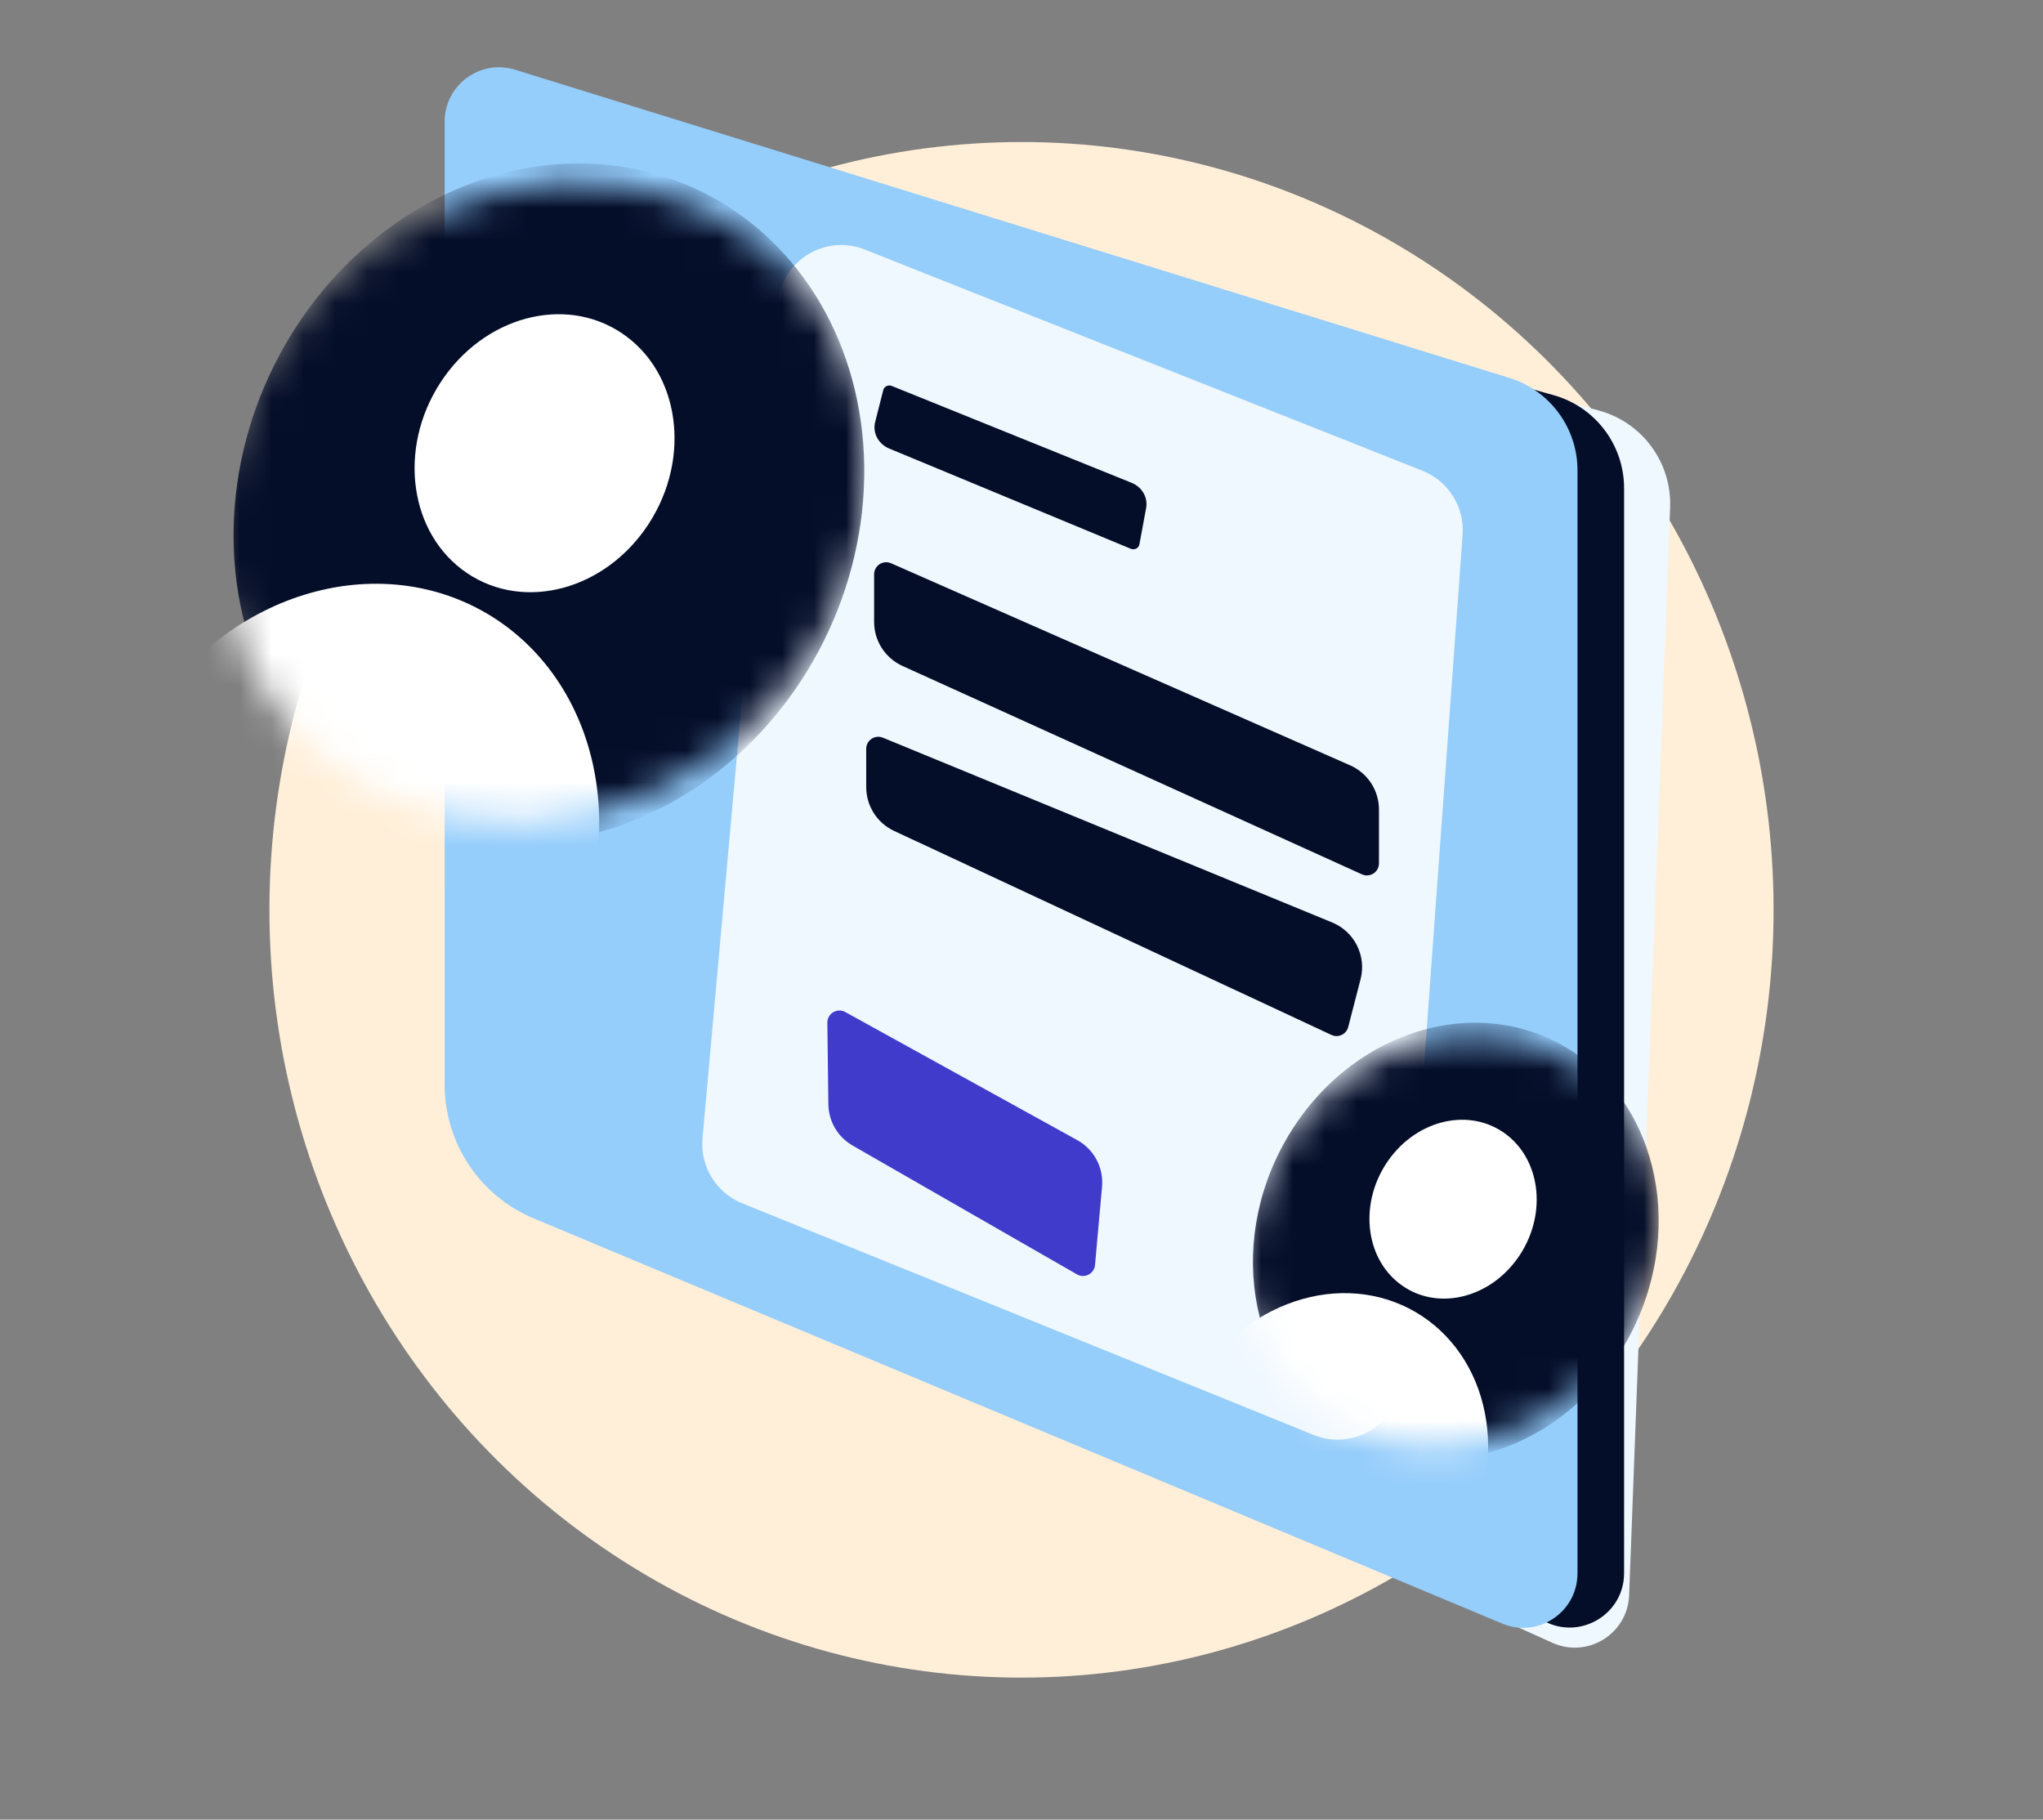 <svg width="64" height="57" viewBox="0 0 64 57" fill="none" xmlns="http://www.w3.org/2000/svg">
<rect x="0" y="0" width="64" height="57" fill="#808080" stroke="none"/>
<ellipse cx="32" cy="28.5" rx="23.56" ry="24.051" fill="#FFEFD9"/>
<path d="M51.035 49.972L52.319 15.895C52.372 14.492 51.452 13.236 50.098 12.863L16.479 3.594C15.395 3.295 14.324 4.111 14.324 5.236L14.323 33.065C14.323 34.852 15.37 36.472 16.999 37.206L48.633 51.461C49.735 51.957 50.989 51.18 51.035 49.972Z" fill="#EFF7FF"/>
<path d="M50.877 49.277V15.293C50.877 13.937 49.975 12.746 48.67 12.379L16.486 3.314C15.4 3.008 14.322 3.825 14.322 4.953L14.322 26.457C14.322 28.003 15.109 29.444 16.411 30.279L48.254 50.711C49.388 51.438 50.877 50.624 50.877 49.277Z" fill="#050E29"/>
<path d="M49.417 49.286V14.731C49.417 13.404 48.553 12.232 47.286 11.839L16.136 2.184C15.04 1.844 13.929 2.664 13.929 3.811L13.93 33.977C13.93 35.808 15.03 37.46 16.719 38.166L47.057 50.858C48.179 51.327 49.417 50.503 49.417 49.286Z" fill="#95CDFB"/>
<path d="M43.896 43.24L45.819 16.75C45.882 15.88 45.373 15.068 44.562 14.746L27.09 7.817C25.848 7.324 24.481 8.166 24.361 9.497L22.006 35.659C21.927 36.536 22.431 37.361 23.247 37.692L41.15 44.949C42.408 45.458 43.798 44.594 43.896 43.24Z" fill="#EFF7FF"/>
<path d="M34.303 39.625L34.523 37.176C34.577 36.578 34.273 36.005 33.748 35.715L26.48 31.702C26.226 31.561 25.914 31.748 25.918 32.038L25.95 34.591C25.957 35.126 26.245 35.617 26.709 35.884L33.737 39.919C33.977 40.057 34.278 39.9 34.303 39.625Z" fill="#403BCB"/>
<path d="M43.198 27.044L43.198 25.359C43.198 24.759 42.844 24.216 42.295 23.974L27.914 17.644C27.664 17.534 27.383 17.717 27.383 17.991L27.383 19.482C27.383 20.075 27.73 20.614 28.27 20.86L42.663 27.388C42.914 27.502 43.198 27.319 43.198 27.044Z" fill="#050E29"/>
<path d="M35.693 17.055L35.904 15.915C35.966 15.584 35.777 15.256 35.447 15.123L27.936 12.09C27.826 12.045 27.699 12.105 27.671 12.215L27.416 13.217C27.329 13.558 27.514 13.909 27.857 14.051L35.423 17.19C35.539 17.238 35.672 17.171 35.693 17.055Z" fill="#050E29"/>
<path d="M42.235 32.17L42.622 30.673C42.81 29.941 42.431 29.183 41.732 28.896L27.658 23.108C27.409 23.005 27.135 23.189 27.135 23.458L27.136 24.658C27.136 25.245 27.476 25.78 28.009 26.028L41.709 32.419C41.923 32.519 42.176 32.4 42.235 32.17Z" fill="#050E29"/>
<mask id="mask0_225_11162" style="mask-type:alpha" maskUnits="userSpaceOnUse" x="38" y="32" width="15" height="14">
<ellipse cx="6.804" cy="6.149" rx="6.804" ry="6.149" transform="matrix(0.806 -0.592 0.576 0.817 36.493 37.873)" fill="#D9D9D9"/>
</mask>
<g mask="url(#mask0_225_11162)">
<ellipse cx="6.99" cy="6.2" rx="6.99" ry="6.2" transform="matrix(0.496 -0.868 0.859 0.512 36.813 41.779)" fill="#050E29"/>
<ellipse cx="2.537" cy="2.877" rx="2.537" ry="2.877" transform="matrix(0.828 0.56 -0.544 0.839 44.984 34.043)" fill="white"/>
<path d="M45.653 48.593C46.043 47.979 46.323 47.301 46.478 46.599C46.633 45.896 46.66 45.183 46.558 44.498C46.455 43.815 46.225 43.173 45.88 42.612C45.535 42.05 45.082 41.58 44.547 41.226C44.013 40.873 43.407 40.644 42.764 40.552C42.121 40.461 41.453 40.508 40.8 40.693C40.147 40.877 39.52 41.194 38.955 41.626C38.391 42.058 37.9 42.597 37.51 43.211L41.582 45.902L45.653 48.593Z" fill="white"/>
</g>
<mask id="mask1_225_11162" style="mask-type:alpha" maskUnits="userSpaceOnUse" x="6" y="5" width="22" height="21">
<ellipse cx="10.577" cy="9.559" rx="10.577" ry="9.559" transform="matrix(0.806 -0.592 0.576 0.817 3.029 14.19)" fill="#D9D9D9"/>
</mask>
<g mask="url(#mask1_225_11162)">
<ellipse cx="10.866" cy="9.639" rx="10.866" ry="9.639" transform="matrix(0.496 -0.868 0.859 0.512 3.526 20.262)" fill="#050E29"/>
<ellipse cx="3.943" cy="4.472" rx="3.943" ry="4.472" transform="matrix(0.828 0.56 -0.544 0.839 16.227 8.237)" fill="white"/>
<path d="M17.269 30.856C17.874 29.901 18.31 28.848 18.551 27.756C18.793 26.664 18.835 25.554 18.675 24.491C18.515 23.427 18.157 22.431 17.621 21.558C17.085 20.685 16.381 19.953 15.55 19.404C14.719 18.855 13.776 18.498 12.777 18.356C11.777 18.214 10.74 18.288 9.724 18.575C8.708 18.861 7.734 19.354 6.856 20.026C5.979 20.698 5.216 21.535 4.61 22.489L10.94 26.672L17.269 30.856Z" fill="white"/>
</g>
</svg>
